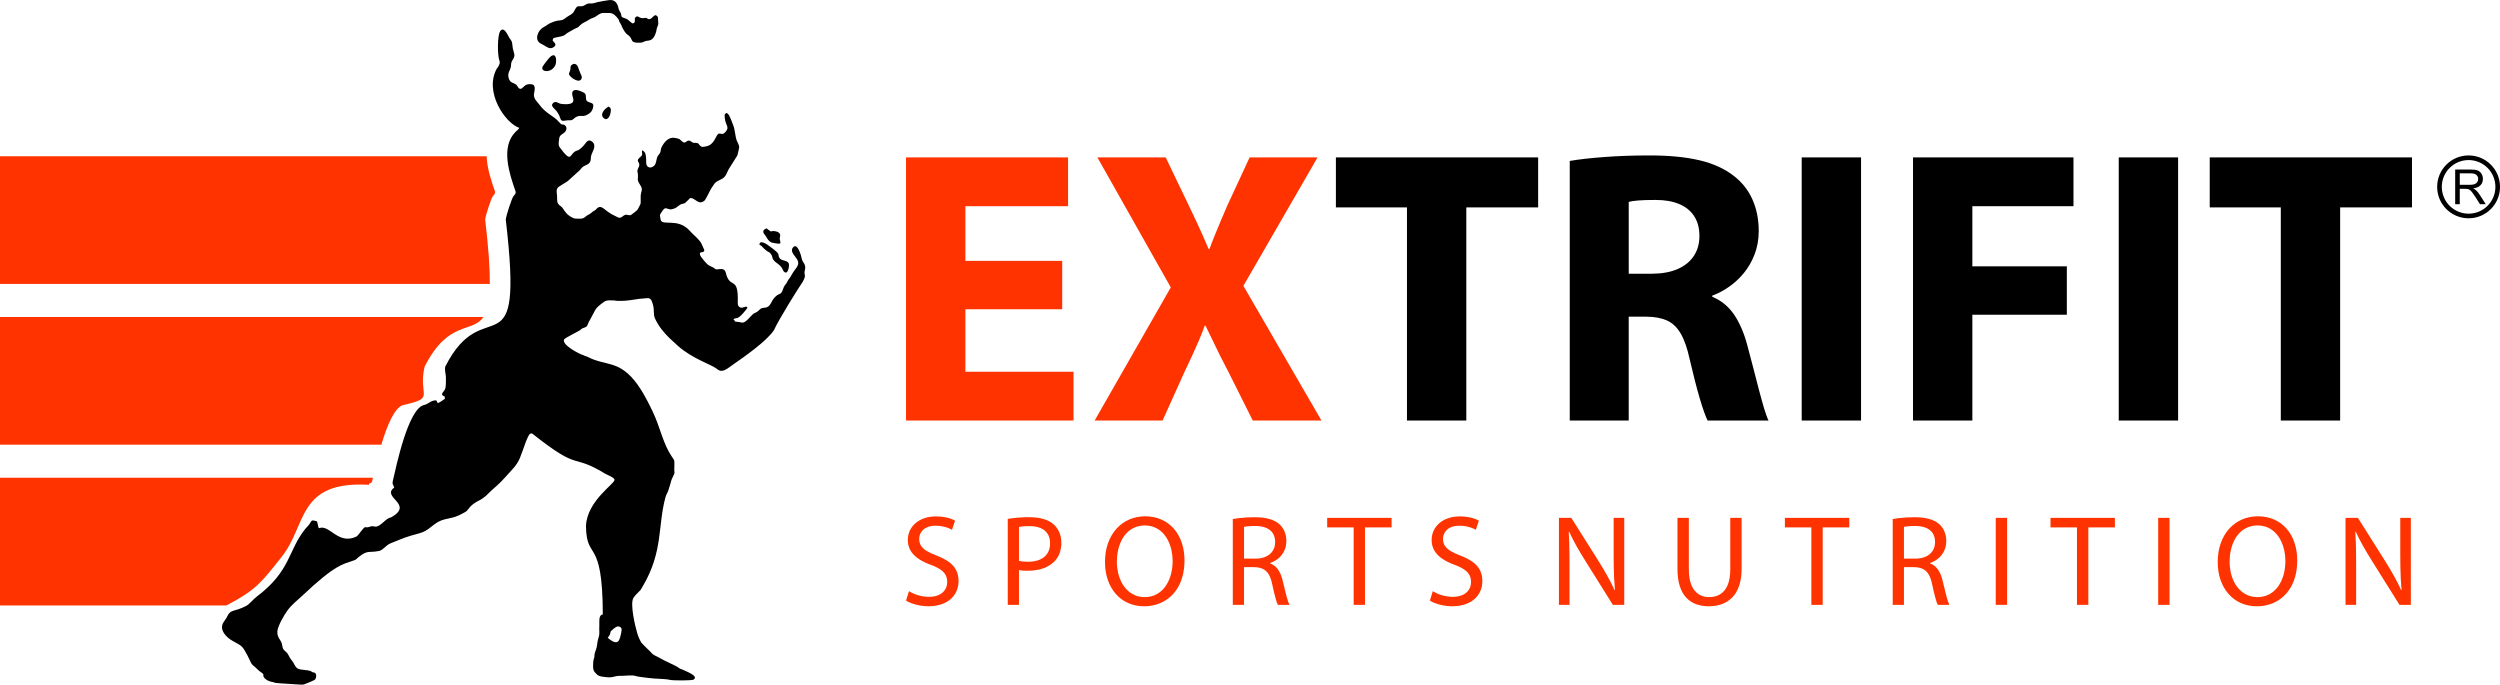 <?xml version="1.0" encoding="UTF-8"?>
<!DOCTYPE svg  PUBLIC '-//W3C//DTD SVG 1.1//EN'  'http://www.w3.org/Graphics/SVG/1.1/DTD/svg11.dtd'>
<svg width="501.05px" height="137.21px" enable-background="new 0 0 501.053 137.207" version="1.1" viewBox="0 0 501.053 137.207" xml:space="preserve" xmlns="http://www.w3.org/2000/svg">
<path d="m494.76 31.149c-3.479 0-6.303 2.822-6.303 6.3 0 3.481 2.822 6.3 6.303 6.3s6.297-2.818 6.297-6.3c0-3.478-2.816-6.3-6.297-6.3zm0 11.674c-2.967 0-5.371-2.407-5.371-5.374 0-2.968 2.404-5.371 5.371-5.371s5.371 2.403 5.371 5.371c0 2.967-2.404 5.374-5.371 5.374z"/>
<path d="m264.85 84.284l-15.649-26.995 14.869-25.748h-13.618l-4.459 9.626c-0.444 1.004-0.861 1.969-1.238 2.883-0.394 0.91-0.784 1.84-1.161 2.789-0.393 0.951-0.783 1.982-1.199 3.092h-0.156c-0.614-1.459-1.24-2.894-1.881-4.289-0.638-1.396-1.342-2.895-2.11-4.475l-4.618-9.626h-13.693l14.711 26.062-15.26 26.682h13.616l4.303-9.545c0.574-1.215 1.109-2.362 1.604-3.417 0.482-1.058 0.939-2.073 1.369-3.065 0.418-0.977 0.809-1.98 1.175-2.986h0.155c0.496 1.006 0.979 2.01 1.447 2.986 0.469 0.992 0.965 2.01 1.488 3.065 0.533 1.055 1.122 2.202 1.76 3.417l4.775 9.545h13.77zm-51.961-32.004h-19.407v-10.955h20.581v-9.784h-32.477v52.743h33.572v-9.779h-21.676v-12.522h19.407v-9.703z" fill="#f30"/>
<path d="m457.12 84.284h11.895v-42.725h14.398v-10.018h-40.537v10.019h14.244v42.724zm-32.479-52.743v52.743h11.896v-52.743h-11.896zm-41.236 52.743h11.895v-21.204h18.938v-9.705h-18.938v-12.05h20.269v-9.784h-32.162l-2e-3 52.743zm-22.307-52.743v52.743h11.896v-52.743h-11.896zm-34.666 8.922c0.423-0.117 1.068-0.223 1.935-0.287 0.871-0.068 2.033-0.105 3.467-0.105 1.842 0 3.406 0.275 4.709 0.82 1.305 0.549 2.312 1.358 3.002 2.428 0.705 1.08 1.055 2.4 1.055 3.99 0 1.539-0.377 2.871-1.133 4.002-0.746 1.125-1.828 1.996-3.235 2.609-1.406 0.612-3.104 0.926-5.101 0.938h-4.697l-2e-3 -14.395zm-11.816 43.821h11.813v-20.815h3.523c1.629 0 2.998 0.262 4.109 0.744 1.12 0.498 2.032 1.358 2.766 2.598 0.729 1.223 1.328 2.933 1.811 5.138 0.759 3.272 1.449 5.948 2.063 8.019 0.625 2.09 1.146 3.523 1.539 4.317h12.209c-0.26-0.521-0.535-1.313-0.861-2.356-0.313-1.045-0.649-2.258-1.018-3.643-0.365-1.382-0.744-2.854-1.136-4.396-0.393-1.551-0.797-3.078-1.213-4.603-0.641-2.45-1.526-4.513-2.635-6.183-1.121-1.656-2.582-2.869-4.41-3.625v-0.236c1.146-0.418 2.271-1.002 3.363-1.773 1.109-0.768 2.104-1.697 3-2.791 0.889-1.096 1.605-2.346 2.129-3.73 0.535-1.393 0.809-2.92 0.82-4.576 0-2.415-0.431-4.553-1.265-6.404-0.836-1.867-2.063-3.418-3.666-4.67-1.864-1.473-4.198-2.541-7.004-3.193-2.805-0.653-6.155-0.967-10.055-0.955-3.236 0-6.199 0.105-8.908 0.314-2.715 0.195-5.035 0.457-6.979 0.785v52.036l5e-3 -2e-3zm-32.631 0h11.895v-42.725h14.398v-10.018h-40.537v10.019h14.244v42.724z"/>
<path d="m472.22 121.22v-7.449c0-0.961-6e-3 -1.85-0.012-2.664-0.012-0.813-0.021-1.592-0.045-2.325-0.025-0.742-0.057-1.474-0.102-2.199l0.077-0.024c0.435 0.944 0.931 1.907 1.48 2.889 0.557 0.982 1.143 1.957 1.752 2.932l5.539 8.846h2.276v-17.435h-2.122v7.295c0 0.901 8e-3 1.749 0.021 2.55 0.012 0.795 0.041 1.571 0.076 2.328 0.041 0.754 0.092 1.516 0.162 2.286l-0.078 0.026c-0.402-0.889-0.861-1.803-1.377-2.733-0.519-0.935-1.096-1.913-1.73-2.929l-5.561-8.823h-2.482v17.435h2.123v-4e-3h3e-3zm-19.746-15.91c0.75 6e-3 1.425 0.142 2.021 0.408 0.598 0.262 1.115 0.629 1.559 1.088 0.447 0.467 0.816 1.002 1.109 1.605s0.512 1.25 0.662 1.932c0.139 0.686 0.215 1.381 0.215 2.081 0 0.996-0.125 1.935-0.369 2.804-0.25 0.871-0.611 1.641-1.084 2.307-0.479 0.66-1.061 1.184-1.756 1.563-0.693 0.377-1.486 0.565-2.381 0.574-0.715-7e-3 -1.367-0.129-1.953-0.377-0.584-0.251-1.103-0.593-1.557-1.04-0.453-0.44-0.832-0.964-1.138-1.554-0.313-0.596-0.545-1.243-0.705-1.941-0.151-0.697-0.235-1.423-0.235-2.177 0-0.763 0.073-1.504 0.227-2.218 0.146-0.711 0.371-1.375 0.672-1.987 0.297-0.606 0.67-1.142 1.121-1.604 0.445-0.459 0.974-0.813 1.574-1.067 0.596-0.262 1.268-0.391 2.018-0.397zm0.08-1.836c-1.17 6e-3 -2.25 0.221-3.229 0.65-0.98 0.432-1.83 1.049-2.555 1.852-0.728 0.808-1.285 1.769-1.685 2.89-0.397 1.125-0.604 2.381-0.606 3.768 4e-3 1.326 0.192 2.527 0.571 3.613 0.379 1.083 0.914 2.019 1.609 2.804 0.695 0.786 1.521 1.393 2.479 1.816 0.959 0.421 2.015 0.64 3.179 0.645 0.895 0 1.748-0.133 2.553-0.385 0.807-0.251 1.549-0.631 2.221-1.133 0.67-0.5 1.258-1.115 1.754-1.855 0.498-0.736 0.888-1.594 1.158-2.563 0.271-0.972 0.408-2.058 0.41-3.251-2e-3 -1.307-0.188-2.497-0.555-3.574-0.367-1.081-0.896-2.014-1.582-2.798-0.687-0.789-1.515-1.396-2.48-1.825-0.959-0.429-2.047-0.648-3.242-0.654zm-20.008 0.313v17.436h2.279v-17.436h-2.279zm-16.277 17.433h2.277v-15.521h5.326v-1.912h-12.908v1.912h5.305v15.521zm-16.281-17.433v17.436h2.278v-17.436h-2.278zm-18.399 1.81c0.195-0.051 0.48-0.095 0.853-0.129 0.375-0.035 0.832-0.054 1.375-0.054 0.797-3e-3 1.496 0.114 2.1 0.336 0.6 0.229 1.066 0.582 1.402 1.056 0.332 0.481 0.506 1.092 0.508 1.842-2e-3 0.67-0.164 1.25-0.482 1.742-0.315 0.498-0.77 0.881-1.356 1.155-0.592 0.274-1.283 0.412-2.097 0.415h-2.299v-6.363h-4e-3zm-2.248 15.623h2.248v-7.552h2.123c0.678 0.021 1.244 0.146 1.705 0.376 0.459 0.23 0.832 0.594 1.127 1.078 0.289 0.494 0.521 1.137 0.687 1.934 0.231 1.092 0.448 1.992 0.639 2.705 0.189 0.713 0.354 1.197 0.5 1.459h2.328c-0.176-0.338-0.373-0.916-0.595-1.729-0.217-0.814-0.467-1.835-0.752-3.057-0.202-0.908-0.514-1.662-0.924-2.265-0.416-0.599-0.955-1.017-1.608-1.253v-0.079c0.612-0.207 1.157-0.514 1.649-0.917 0.486-0.398 0.877-0.896 1.164-1.482 0.289-0.59 0.438-1.266 0.443-2.022-4e-3 -0.688-0.125-1.315-0.367-1.892-0.236-0.57-0.572-1.053-1.006-1.443-0.521-0.479-1.193-0.836-2.019-1.068-0.815-0.238-1.827-0.354-3.024-0.354-0.515 0-1.025 0.019-1.545 0.046-0.519 0.029-1.019 0.072-1.49 0.129-0.475 0.055-0.902 0.117-1.283 0.186v17.2zm-16.306 0h2.272v-15.521h5.33v-1.912h-12.907v1.912h5.305v15.521zm-26.834-17.433v10.271c2e-3 1.353 0.162 2.506 0.477 3.457 0.313 0.944 0.754 1.715 1.316 2.301 0.561 0.591 1.227 1.018 1.981 1.289 0.761 0.271 1.591 0.406 2.484 0.401 0.949 5e-3 1.822-0.141 2.627-0.423 0.797-0.287 1.494-0.729 2.09-1.333 0.593-0.604 1.054-1.384 1.379-2.336 0.328-0.954 0.496-2.101 0.502-3.438v-10.191h-2.276v10.347c-2e-3 1.271-0.183 2.319-0.527 3.142-0.35 0.813-0.842 1.422-1.475 1.812-0.638 0.392-1.383 0.591-2.24 0.587-0.783 4e-3 -1.479-0.188-2.086-0.574-0.607-0.385-1.092-0.986-1.443-1.804-0.348-0.813-0.521-1.868-0.53-3.159v-10.348h-2.279v-1e-3zm-21.633 17.433v-7.449c0-0.961-6e-3 -1.85-0.013-2.664-0.012-0.813-0.022-1.592-0.047-2.325-0.022-0.742-0.053-1.474-0.1-2.199l0.078-0.024c0.432 0.944 0.93 1.907 1.479 2.889 0.556 0.982 1.144 1.957 1.752 2.932l5.537 8.846h2.279v-17.435h-2.125v7.295c0 0.901 0.01 1.749 0.021 2.55 0.017 0.795 0.048 1.571 0.08 2.328 0.039 0.754 0.09 1.516 0.16 2.286l-0.08 0.026c-0.397-0.889-0.854-1.803-1.375-2.733-0.516-0.935-1.092-1.913-1.729-2.929l-5.563-8.823h-2.479v17.435h2.121v-4e-3h4e-3zm-27.996-0.851c0.315 0.214 0.715 0.4 1.188 0.566 0.48 0.176 1.002 0.313 1.564 0.414s1.125 0.154 1.692 0.157c1.023-3e-3 1.925-0.146 2.688-0.411 0.762-0.267 1.393-0.638 1.896-1.104s0.878-1.007 1.128-1.604c0.243-0.604 0.368-1.248 0.368-1.926 0-0.85-0.166-1.587-0.491-2.211-0.326-0.632-0.818-1.18-1.474-1.646-0.656-0.465-1.475-0.89-2.459-1.267-0.801-0.308-1.457-0.608-1.969-0.923-0.51-0.311-0.891-0.662-1.137-1.053-0.242-0.389-0.361-0.85-0.361-1.387 0-0.305 0.055-0.604 0.178-0.908 0.121-0.307 0.316-0.59 0.572-0.848 0.258-0.255 0.6-0.461 1.018-0.615 0.421-0.162 0.923-0.235 1.521-0.244 0.525 9e-3 1.004 0.055 1.432 0.143 0.433 0.088 0.801 0.195 1.111 0.321 0.311 0.129 0.563 0.252 0.742 0.366l0.621-1.838c-0.25-0.149-0.562-0.291-0.935-0.42-0.375-0.129-0.805-0.229-1.285-0.31-0.483-0.082-1.021-0.126-1.61-0.126-0.851 6e-3 -1.619 0.123-2.31 0.359-0.69 0.229-1.284 0.563-1.78 0.992-0.496 0.422-0.875 0.922-1.146 1.498-0.268 0.575-0.399 1.202-0.404 1.889 5e-3 0.806 0.188 1.521 0.563 2.137 0.367 0.617 0.898 1.159 1.586 1.622 0.688 0.461 1.504 0.866 2.455 1.209 0.783 0.285 1.414 0.599 1.897 0.925 0.484 0.328 0.837 0.691 1.062 1.104 0.219 0.408 0.334 0.877 0.33 1.408 0 0.59-0.146 1.109-0.438 1.553-0.287 0.445-0.696 0.793-1.239 1.043-0.545 0.254-1.201 0.379-1.974 0.382-0.783-0.011-1.52-0.117-2.209-0.327-0.688-0.213-1.287-0.479-1.799-0.813l-0.592 1.893zm-15.27 0.851h2.271v-15.521h5.334v-1.912h-12.91v1.912h5.305v15.521zm-21.971-15.623c0.193-0.051 0.479-0.095 0.85-0.129 0.373-0.035 0.832-0.054 1.375-0.054 0.798-3e-3 1.496 0.114 2.101 0.336 0.6 0.229 1.063 0.582 1.401 1.056 0.33 0.481 0.505 1.092 0.509 1.842-4e-3 0.67-0.162 1.25-0.482 1.742-0.32 0.498-0.771 0.881-1.356 1.155-0.593 0.274-1.283 0.412-2.093 0.415h-2.303l-2e-3 -6.363zm-2.25 15.623h2.25v-7.552h2.119c0.678 0.021 1.248 0.146 1.709 0.376 0.457 0.23 0.832 0.594 1.125 1.078 0.289 0.494 0.518 1.137 0.686 1.934 0.234 1.092 0.451 1.992 0.64 2.705 0.19 0.713 0.356 1.197 0.502 1.459h2.328c-0.181-0.338-0.377-0.916-0.599-1.729-0.213-0.814-0.463-1.835-0.75-3.057-0.201-0.908-0.514-1.662-0.926-2.265-0.416-0.599-0.953-1.017-1.609-1.253v-0.079c0.613-0.207 1.158-0.514 1.652-0.917 0.484-0.398 0.879-0.896 1.162-1.482 0.289-0.59 0.438-1.266 0.443-2.022-2e-3 -0.688-0.121-1.315-0.363-1.892-0.238-0.57-0.576-1.053-1.006-1.443-0.521-0.479-1.193-0.836-2.019-1.068-0.817-0.238-1.83-0.354-3.026-0.354-0.515 0-1.025 0.019-1.543 0.046-0.519 0.029-1.017 0.072-1.49 0.129-0.477 0.055-0.902 0.117-1.286 0.186l1e-3 17.2zm-17.624-15.91c0.751 6e-3 1.423 0.142 2.019 0.408 0.6 0.262 1.117 0.629 1.561 1.088 0.445 0.467 0.814 1.002 1.107 1.605s0.515 1.25 0.66 1.932c0.144 0.686 0.217 1.381 0.217 2.081 0 0.996-0.125 1.935-0.371 2.804-0.245 0.871-0.607 1.641-1.082 2.307-0.479 0.66-1.063 1.184-1.756 1.563-0.692 0.377-1.487 0.565-2.379 0.574-0.715-7e-3 -1.367-0.129-1.953-0.377-0.586-0.251-1.104-0.593-1.558-1.04-0.452-0.44-0.832-0.964-1.138-1.554-0.309-0.596-0.542-1.243-0.704-1.941-0.153-0.697-0.235-1.423-0.235-2.177 0-0.763 0.073-1.504 0.225-2.218 0.148-0.711 0.371-1.375 0.673-1.987 0.297-0.606 0.672-1.142 1.121-1.604 0.448-0.459 0.974-0.813 1.573-1.067 0.597-0.262 1.269-0.391 2.02-0.397zm0.078-1.836c-1.168 6e-3 -2.246 0.221-3.226 0.65-0.983 0.432-1.832 1.049-2.558 1.852-0.724 0.808-1.285 1.769-1.681 2.89-0.402 1.125-0.604 2.381-0.607 3.768 4e-3 1.326 0.193 2.527 0.572 3.613 0.38 1.083 0.914 2.019 1.609 2.804 0.692 0.786 1.521 1.393 2.479 1.816 0.957 0.421 2.014 0.64 3.177 0.645 0.892 0 1.746-0.133 2.554-0.385 0.806-0.251 1.547-0.631 2.222-1.133 0.671-0.5 1.258-1.115 1.753-1.855 0.495-0.736 0.884-1.594 1.154-2.563 0.272-0.972 0.412-2.058 0.416-3.251-4e-3 -1.307-0.19-2.497-0.557-3.574-0.367-1.081-0.893-2.014-1.583-2.798-0.687-0.789-1.513-1.396-2.479-1.825-0.961-0.429-2.047-0.648-3.245-0.654zm-25.307 2.15c0.199-0.054 0.475-0.095 0.836-0.129 0.363-0.035 0.791-0.054 1.285-0.054 0.823 0 1.543 0.127 2.159 0.375 0.613 0.25 1.091 0.631 1.433 1.139 0.345 0.509 0.518 1.15 0.521 1.93-4e-3 0.784-0.181 1.449-0.531 2.006-0.35 0.553-0.849 0.967-1.5 1.256-0.65 0.291-1.432 0.438-2.341 0.438-0.375 0-0.72-0.015-1.03-0.044-0.31-0.023-0.586-0.07-0.832-0.141v-6.776zm-2.252 15.596h2.25v-6.984c0.26 0.066 0.545 0.104 0.847 0.13 0.307 0.021 0.629 0.026 0.965 0.026 0.737 0 1.431-0.072 2.093-0.215 0.656-0.144 1.26-0.354 1.807-0.638 0.545-0.285 1.024-0.64 1.432-1.063 0.439-0.453 0.775-0.99 1.004-1.61 0.225-0.619 0.34-1.322 0.34-2.111-4e-3 -0.782-0.143-1.479-0.413-2.098-0.272-0.616-0.643-1.134-1.112-1.552-0.518-0.471-1.182-0.83-1.996-1.073-0.815-0.248-1.782-0.374-2.895-0.374-0.906 3e-3 -1.715 0.031-2.431 0.096-0.718 0.068-1.347 0.146-1.89 0.24v17.226h-1e-3zm-20.393-0.851c0.32 0.214 0.717 0.4 1.196 0.566 0.478 0.176 0.999 0.313 1.561 0.414 0.564 0.101 1.125 0.154 1.694 0.157 1.027-3e-3 1.923-0.146 2.686-0.411 0.764-0.267 1.393-0.638 1.898-1.104 0.5-0.466 0.875-1.007 1.124-1.604 0.247-0.604 0.371-1.248 0.371-1.926 0-0.85-0.163-1.587-0.492-2.211-0.327-0.632-0.819-1.18-1.473-1.646-0.656-0.465-1.475-0.89-2.458-1.267-0.803-0.308-1.459-0.608-1.967-0.923-0.513-0.311-0.892-0.662-1.138-1.053-0.241-0.389-0.362-0.85-0.362-1.387 0-0.305 0.055-0.604 0.177-0.908 0.119-0.307 0.313-0.59 0.572-0.848 0.26-0.255 0.601-0.461 1.018-0.615 0.419-0.162 0.923-0.235 1.519-0.244 0.526 9e-3 1.005 0.055 1.431 0.143 0.431 0.088 0.798 0.195 1.112 0.321 0.31 0.129 0.561 0.252 0.742 0.366l0.62-1.838c-0.25-0.149-0.561-0.291-0.934-0.42s-0.803-0.229-1.285-0.31c-0.483-0.082-1.024-0.126-1.609-0.126-0.85 6e-3 -1.621 0.123-2.312 0.359-0.689 0.229-1.283 0.563-1.78 0.992-0.497 0.422-0.876 0.922-1.144 1.498-0.267 0.575-0.4 1.202-0.405 1.889 4e-3 0.806 0.19 1.521 0.561 2.137 0.37 0.617 0.901 1.159 1.586 1.622 0.685 0.461 1.504 0.866 2.457 1.209 0.782 0.285 1.416 0.599 1.899 0.925 0.486 0.328 0.835 0.691 1.06 1.104 0.219 0.408 0.332 0.877 0.327 1.408 0 0.59-0.146 1.109-0.435 1.553-0.285 0.445-0.698 0.793-1.241 1.043-0.545 0.254-1.199 0.379-1.972 0.382-0.784-0.011-1.517-0.117-2.207-0.327-0.69-0.213-1.289-0.479-1.802-0.813l-0.595 1.893z" fill="#f30"/>
<path d="M0,95.751h74.747c-0.05,0.222-0.095,0.419-0.133,0.582c-0.197,0.851-0.767,0.285-0.644,0.829  c-14.476-0.82-12.389,8.037-17.523,14.453c-3.973,4.977-5.016,6.58-11.067,9.725H0V95.751z" fill="#f30"/>
<path d="M0,63.536h96.887c-2.231,3.314-7.033,0.502-11.795,9.979c-1.351,5.957,2.351,6.176-4.227,7.651  c-1.779,0.399-3.313,4.192-4.437,7.956H0V63.536z" fill="#f30"/>
<path d="M0,31.319h97.536c0.076,2.424,0.962,5.012,1.646,6.982c0.156,0.453-0.11,0.678-0.367,0.961  C98.46,39.647,97.301,43.231,97.24,44c0.675,5.779,0.963,9.912,0.935,12.906H0V31.319z" fill="#f30"/>
<path d="m121.8 127.82c0.14-0.19 0.312-0.377 0.392-0.559 0.384-0.902-0.229-0.378 0.846-1.295 0.259-0.219 0.478-0.337 0.714-0.423 0.326 0.013 0.647 0.062 0.799 0.408 0.136 0.313-0.191 1.539-0.286 1.856-0.384 1.397-1.281 1.015-2.465 0.013m-19.213-59.691c-0.013 0.217 0.155 0.286 0.218 0.514 0.067 0.246 0.04 0.451 0.142 0.645 0.164 0.309 0.691 0.604 0.703 0.889 4e-3 0.094-0.114 0.479-0.161 0.653-0.21 0.813-0.619 1.004-1.41 1.021-0.581 6e-3 -1.479-0.99-2.034 0.524-0.114 0.312-0.119 0.362-0.312 0.59-0.652 0.524-0.924 0.231-1.694 0.063-0.936-0.213-1.417-1.358-2.151-1.754l-0.889-0.437c-0.458-0.226-0.382-0.218-0.955-0.118-0.414 0.072-0.653 0.016-0.996 0.254-0.222 0.227-0.563 0.691-0.584 1.008-0.029 0.465 0.412 0.836 0.745 1.012 1.132 0.593 0.923 1.25 2.063 1.643 0.231 0.078 0.365 0.191 0.637 0.27 0.314 0.096 0.385 0.178 0.422 0.527 0.035 0.33-0.467 0.465-0.657 0.637-0.104 0.094-0.097 0.135-0.233 0.244-0.214 0.17-0.301 0.117-0.537 0.336-0.403 0.535-0.233 0.99-0.803 1.488l-0.689 0.527c-0.2 0.123-0.259 0.066-0.438 0.158-0.156 0.078-0.153 0.181-0.368 0.216l-0.993 0.056-0.237 0.313c0.872 1.416 1.019 1.056 0.081 1.984-0.13 0.125-0.034 0-0.138 0.133-0.334 0.432-0.167 0.761-0.871 0.902-1.12 0.236-0.74 0.48-1.355 1.008-0.933 0.803-0.583 1.293-0.836 1.524l-0.676 0.54c-0.028 0.456 0.199 0.424-0.026 0.838-0.382 0.71-1.797 0.482-2.042 1.396-0.082 0.304 0.244 1.317 1.558 0.752 0.729-0.313 0.334-0.031 1.043-0.703l-0.086-0.756c0.29-0.113 0.926 0.082 1.16 0.199 0.794 0.391-0.144 0.799 0.062 1.41 0.202 0.598 0.712 0.141 1.149 0.467 0.089 0.066 0.102 0.135 0.137 0.267l-0.505 0.442c-0.517-0.031-0.056-0.479-1.022 4e-3 -0.06 0.941 1.508 0.697 2.167 1.998 0.231 0.451 0.749 0.705 0.73 1.285l-0.064 0.368c0.022 0.513 0.348 0.938 0.307 1.589-0.012 0.188-0.162 0.303 0.085 0.563 0.31 0.326 0.911 0.021 1.285-0.098 0.372-0.113 0.663-0.48 0.946-0.744 0.73-0.713 3.259-2.485 3.347-2.601 0.791-1.043 0.78-0.64 1.383-1.192 0.866-0.801 0.084-0.944-0.619-1.377 0.06-0.563 0.516-0.539 0.764-1.004l0.593-1.291c0.059-0.346-0.285-1.043 0.504-1.396 0.39-0.174 0.659 0.402 0.996 0.329l0.35-0.179c0.044-0.685 0.129-1.01 0.691-1.111 0.281-0.051 0.438-0.098 0.626-0.23 0.245-0.178 0.57-0.851 0.614-1.193 0.097-0.748 0.064-0.721 0.492-1.332 0.276-0.391 0.718-1.282 0.959-1.746 0.34-0.646 0.916-0.885 1.091-1.602 0.041-0.168 0.175-0.613 0.171-0.722-7e-3 -0.17-0.161-0.435-0.38-0.478-0.229 0.013-0.439 0.209-0.673 0.195-0.372-0.42-0.384-0.566 0.172-0.896 1.091-0.646 0.142-1.104 4e-3 -1.888-0.068-0.392 0.955-1.119 1.267-2.205 0.247-0.856 0.845-0.649 1.32-1.188l0.39-0.502c0.014-0.248-0.276-0.273-0.419-0.257l-0.531 0.196-0.39-0.301c0.016-0.25 0.361-0.256 0.289-0.695-0.055-0.338-0.251-0.389-0.495-0.529-0.463-0.268-0.778-0.59-1.284-0.792-0.175-0.069-0.561-0.21-0.746-0.301-0.219-0.11-0.441-0.286-0.666-0.38-0.329-0.131-0.559-0.082-0.933-0.137-0.271-0.044-0.739-0.245-0.765 0.158zm19.375-68.093c-0.408 0.067-1.868 0.284-2.179 0.383-1.745 0.55-1.422 0.063-2.214 0.399-0.313 0.135-0.52 0.357-0.855 0.412-0.959 0.154-0.932-0.371-1.653 1.017-0.338 0.657-0.944 0.771-1.467 1.181-0.954 0.744-0.974 0.586-1.923 0.721-0.322 0.047-0.663 0.209-1.007 0.322-0.759 0.248-1.063 0.635-1.705 0.965-1.223 0.635-1.969 2.676-0.494 3.34 0.893 0.402 1.301 0.925 1.944 0.875 0.342-0.026 0.71-0.258 0.857-0.512 0.203-0.348-0.216-0.66-0.362-0.832-0.168-0.197-0.185-0.236-0.062-0.5 0.105-0.226 0.16-0.217 0.421-0.261 2.395-0.433 1.681-0.546 2.785-1.139 0.302-0.163 0.552-0.312 0.854-0.484 1.224-0.704 0.4 0.044 1.61-1.075 0.314-0.289 0.888-0.461 1.696-0.99 0.304-0.198 0.563-0.225 0.929-0.402 0.639-0.311 0.979-0.83 1.742-0.861 0.409-0.021 0.888 0.025 1.298 0.012 0.733-0.023 1.393 0.697 1.774 1.267 0.133 0.202 0.031-0.011 0.105 0.237 0.1 0.324 0.041 0.189 0.209 0.447 0.241 0.367 0.25 0.516 0.438 0.901 0.244 0.502 0.634 1.212 1.104 1.519 1.294 0.851 0.188 1.674 2.479 1.578 0.487-0.021 0.614-0.144 1.024-0.305 0.601-0.23 1.589 0.23 2.192-1.875 0.118-0.421 0.064-0.607 0.274-1.063 0.234-0.51 0.162-0.658 0.121-1.192-0.042-0.534 0.086-0.707-0.321-1.002-0.56-0.406-0.948 1.058-1.741 0.651-0.229-0.117-0.109-0.188-0.495-0.188-0.2 0-0.374 0.064-0.563 0.055-0.753-0.025-0.977-0.68-1.427-0.152-0.166 0.199-0.12 0.246-0.111 0.498 9e-3 0.244 0.022 0.354-0.092 0.514-0.083 0.12-0.261 0.225-0.448 0.16-0.07-0.021-0.644-0.525-0.752-0.615-0.25-0.216-0.551-0.354-0.911-0.458-0.604-0.175-0.443-0.33-0.573-0.806-0.079-0.293-0.323-0.575-0.442-0.899-0.106-0.293-0.245-2.132-2.059-1.843zm-5.89 84.147c-0.12-6e-3 -0.234-0.107-0.4-0.166l-0.473-0.025c-0.654-0.191-0.766-0.852-1.496-0.463-0.524 0.279-0.393 0.865-0.394 0.902-0.056 0.879-0.306 0.613 0.38 1.019 0.78 0.461-0.409 1.274 1.108 1.714 0.729 0.21 0.962 1.154 2.354 1.447 0 0 1-0.069 1.432-0.045 0.425 0.029 0.408 0.164 0.866-0.03 0.316-0.136 0.352-0.283 0.786-0.271 0.422 6e-3 0.66 0.109 1.006-0.023 0.475-0.141 0.792-0.191 1.188-0.141 0.853 0.11 0.927-0.195 1.625-0.953-0.404-1.535-0.124-0.633 0.013-2.314l0.139-1.219c0.066-1.045-0.245-1.994-0.176-2.465 0.045-0.295 0.293-0.838-0.156-1.146-0.523-0.361-1.267 0.682-1.408 0.826-0.299 0.313-1.038 0.781-1.361 1.072-0.15 0.131-0.348 0.279-0.47 0.41-0.582 0.629 0.161 1.043-1.849 1.395-0.37 0.066-0.437 0.264-1.284 0.289-1.046 0.027-0.793 0.228-1.43 0.187zm3.509 20.76c0.809 0.709 0.597 0.25 1.052 0.52 0.797 0.469 0.119 1.055 0.57 1.803l0.698 1.506c0.404 0.031 0.467 0.099 0.771-0.201 0.521-0.514-0.251-1.403-0.215-1.688 0.059-0.442 0.307-0.405 0.587-0.575 0.205-0.125 0.432-0.313 0.629-0.451 0.111-0.078 0.2-0.146 0.319-0.219 0.064-0.035 0.119-0.061 0.175-0.093 0.104-0.06 0.111-0.071 0.208-0.129 0.779-0.444 0.533-0.16 1.055-1.274 0.143-0.306 0.257-0.314 0.376-0.736 0.098-0.346 0.07-0.721 0.165-1.049 0.506-1.729 3.051-2.525 1.039-3.207-0.966-0.326-0.89-0.361-1.487-0.141-0.315 0.114-0.937 0.223-1.209 0.303-0.188 0.055-0.343 0.184-0.511 0.291-0.621 0.396-1.059 0.986-1.212 1.092-0.177 0.121-0.367 0.156-0.545 0.258-0.78 0.466-0.833 0.855-1.371 1.791-0.418 0.718-0.982 1.137-1.094 2.199zm-66.319 15.457c-0.196 0.197-0.4 0.74-1.011 1.135-0.361 0.232-1.067 0.552-1.15 1.018-0.079 0.437 0.518 1.114 0.784 1.271l1.475 0.696c-0.648 0.719-0.892 0.521-1.707 0.92-0.91 0.447-1.069-0.111-1.519-0.213-0.206-0.043-0.383 6e-3 -0.589 0-0.587-0.021-0.727-0.275-1.077-0.348-0.478-0.097-0.665 0.251-0.563 0.631l1.107 1.688c0.451-0.148 0.39-0.235 0.533-0.651l0.625-0.414c0.447 0.176 0.262 0.637 0.136 0.905-0.235 0.508 0.096 0.757 0.318 0.812 0.253 0.065 0.86-0.039 1.132-0.102 0.403-0.087 0.442 0.029 1.153 0.225 0.071 0.162 0.089 0.203 0.02 0.45-0.084 0.321-0.301 1.177 0.211 1.337 0.777-0.037 0.295-0.765 0.866-1.133 0.607-0.393 0.807 0.717 1.354 0.044 0.254-0.313-0.288-1.036-0.478-2.1-0.073-0.403 0.064-0.441-0.035-0.736-0.199-0.59-0.874-0.5-0.554-1.183 0.164-0.352 0.733-0.739 0.568-1.288-0.147-0.494-0.831-0.362-0.238-1.253 0.147-0.225 0.175-0.414 0.315-0.66 0.115-0.201 0.286-0.352 0.422-0.521 0.15-0.201 0.299-0.513 0.016-0.556-0.434-0.069-0.818 0.593-1.344 0.269-0.344-0.216-0.243-0.225-0.77-0.243zm71.815-40.684c-9e-3 0.135 1.029 1.59 1.031 1.59 0.368 0.951 0.097 1.854-0.308 2.729-0.236 0.512-0.126 1.113-0.304 1.693-0.321 1.043-0.187 1.018-0.31 1.688-0.149 0.81 4e-3 0.813 0.683 1.077 0.348 0.141 1.195 0.632 1.453 0.964 0.098 0.129 0.056 0.147 0.206 0.271 0.702 0.565 2.006 0.178 2.163 0.041l0.875-1.115c0.168-0.437-0.505-1.215-0.506-1.215-0.136-0.23-0.368-0.877-0.654-1.158-0.368-0.363-0.648-0.567-0.781-1.039-0.124-0.432 0.038-0.289-0.293-0.574-0.078-0.094-0.334-0.561-0.327-0.672 0.022-0.34 0.263-0.314 0.099-0.723-0.093-0.229-0.28-0.42-0.346-0.6-0.179-0.479 0.144-0.222-0.438-1.469-0.505-1.092-1.292-1.417-2.152-1.818-0.047 0.148-0.079 0.151-0.091 0.33zm-9.752-61.685c-0.602 0.068-0.726 0.492-0.612 1.09 0.101 0.52 0.405 1.016 4e-3 1.443-0.426 0.455-2.077 0.33-2.473 0.205-0.495-0.158-0.893-0.617-1.444-0.064-0.561 0.561 0.479 1.162 0.816 1.641 0.275 0.387 0.478 0.748 0.629 1.236 0.216 0.689 0.44 0.697 1.199 0.561 0.774-0.143 0.993 0.158 1.51-0.317 1.208-1.116 1.668-0.173 2.817-0.876 0.39-0.236 0.764-0.479 0.966-1.002 0.78-2.014-1.256-0.863-1.294-2.254-0.02-0.748-0.026-0.942-0.613-1.223-0.324-0.161-1.103-0.483-1.505-0.44zm12.874 28.258c-0.359 0.09-0.564 0.371-0.889 0.598-0.466 0.328-0.527 0.246-1.164 0.123-0.362-0.066-0.996-0.26-1.348-0.236-0.529 0.041-0.645 0.5-0.301 0.865 0.64 0.68 0.894 0.789 1.284 1.75 0.255 0.625 1.039 1.258 1.559 1.519 1.237 0.618 1.226-0.111 2.149-0.296 0.694-0.137 1.932 0.314 1.646-1.194-0.159-0.847-0.813-1.212-1.201-1.819-0.297-0.469-0.935-1.506-1.735-1.31zm-17.251 21.967l0.218-0.19c0.094-0.65-0.146-0.764-0.44-1.149-0.57-0.75-1.226-0.757-1.992-1.446-0.591-0.531-0.341-0.213-0.778-0.945 0.121-0.178 0.293-0.283 0.219-0.543-0.127-0.441-1.17-1.021-1.582-1.11-0.777-0.177-1.341 0.403-2.113 0.308-0.145-0.019-0.349-0.092-0.437-0.109-1.186-0.25-0.933-0.405-1.313-0.514-0.574-0.164-0.194 0.549-0.127 0.687 0.073 0.149 0.082 0.175 0.19 0.284 0.215 0.209 0.794 0.634 1.054 0.8 0.375 0.245 0.684 0.473 1.061 0.733l1.761 1.01c0.302 0.134 0.876 0.336 1.201 0.609 0.329 0.274 0.244 0.164 0.622 0.348 0.186 0.095 0.08 0.059 0.242 0.172 0.153 0.109 0.145 0.085 0.317 0.168 0.299 0.146 0.818 0.82 1.897 0.887zm32.444-9.167c-0.699 0.54-0.337 0.225-0.836 0.54-0.298 0.187-0.524 0.488-0.816 0.679-0.62 0.402-0.392 0.422-0.541 0.926-0.156 0.535-0.1-0.283-0.527 1.054 0.282 0.198 0.428 0.532 0.83 0.386 0.304-0.107 0.67-0.336 0.965-0.436 0.486-0.163 0.93 0.105 1.356 0.018 0.34-0.066 0.619-0.359 0.819-0.684 0.185-0.299 0.326-0.637 0.48-0.993 0.414-0.949 0.39-0.636 0.091-1.577-0.088-0.277-0.014-0.385-0.041-0.68-0.929-0.651-1.209-0.695-0.825-1.238 0.132-0.188 0.318-0.441 0.351-0.704 0.06-0.474-0.186-0.729-0.34-1.11l-0.186-0.365c-0.846 0.012-0.415 0.781-0.508 1.957-0.05 0.621-0.139 0.654-0.28 1.09-0.201 0.608 0.031 0.723 8e-3 1.137zm-5.262-27.047c-0.485-0.713-0.461-0.716-1.708-0.485-0.929 0.172-1.383-0.438-2.043 0.369-0.211 0.254-0.26 0.51-0.479 0.768-0.174 0.205-0.423 0.502-0.731 0.392-0.385-0.14-0.694-0.202-0.892 0.167-0.051 0.094-0.358 0.85-0.386 0.946-0.346 1.228 2.046 0.417 2.373 0.219 0.911-0.562 2.379 0.338 2.625-1.092 0.062-0.356 0.096-0.632 0.374-0.888 0.183-0.171 0.31-0.104 0.867-0.396zm-19.674 13.809c-0.114 0.351-0.165 0.465 0.087 0.75 0.598 0.684 0.967 0.494 1.503 0.42 0.248-0.037 0.59 0.062 0.916 0.09 0.391 0.035 0.604-0.022 0.929 0.133 0.269 0.128 0.413 0.289 0.79 0.216 0.428-0.082 1.054-0.622 0.727-1.101-0.167-0.242-0.492-0.248-1.209-0.864-0.346-0.296-0.775-0.709-1.177-0.899-0.52-0.248-1.237-0.217-1.587 0.186-0.26 0.299-0.116 0.457-0.295 0.748-0.189 0.303-0.415 0.192-0.684 0.321zm33.709 3.119c0.406 0.358 0.271 0.098 0.777 0.662 0.164 0.184 0.578 0.559 0.803 0.695 0.476 0.285 0.508 0.216 0.833 0.684 0.238 0.342 0.153 0.645 0.42 1.041 0.493 0.727 1.318 0.844 1.852 1.895 0.098 0.197 0.117 0.33 0.26 0.474 0.815 0.827 1.123-1.11 0.987-1.573-0.226-0.76-1.467-0.477-1.882-1.166-0.531-0.891 0.583-0.481-2.078-2.397-0.417-0.302-1.05-0.789-1.577-0.714-0.262 0.04-0.148-0.064-0.395 0.399zm-44.794 11.366c0.08 0.307 0.283 0.881 0.265 1.168-0.028 0.418-0.382 0.576 0.065 1.031 0.333 0.339 0.661 0.242 1.045 0.488 1.357 0.885 0.27 0.408 2.231 0.537 0.802 0.053 1.041-1.365 0.269-1.709-0.482-0.215-0.596 0.104-1.403-0.625-0.456-0.408-1.705-0.996-1.987-1.068-0.115-6e-3 -0.39 0.133-0.485 0.178zm0.624-28.102l-0.8 0.629-0.021 0.307c0.517 0.307 0.625-6e-3 0.977-0.132 1.923-0.692 1.173-1.11 1.356-2.115 0.06-0.327 0.169-0.511 0.156-0.958-0.028-1.046-0.034-0.725 0.221-1.811-0.313-0.278-0.435-0.301-1.171 0.209-0.522 0.359-1.088 1.459-1.143 1.803-0.088 0.531 0.146 0.193-4e-3 0.707-0.16 0.547 0.339 1.023 0.429 1.361zm-8.502 37.4c0.361 0.021 0.625-0.021 0.835 0.03 0.758 0.181 0.379 0.226 1.565-0.287 0.031-0.499-0.047-0.284-0.26-0.666-0.318-0.563 0.055-0.829-1.349-1.118-0.313-0.064-0.401-0.08-0.681-0.168-0.329-0.109-0.333-0.162-0.566-0.271l-1.337-0.358c-0.111-0.019-0.673 0.113-0.218 0.701 0.618 0.797 0.196 0.487 0.988 1.052 0.175 0.123 0.519 0.538 0.637 0.719 0.08 0.126 0.193 0.354 0.386 0.366zm35.166-19.388c0.368-1.083 0.309-0.695 0.377-1.771l0.179-1.932c-0.042-0.182-0.219-0.367-0.373-0.408-0.552-0.141-1.098 0.607-1.246 0.768-0.197 0.214-0.184 0.179-0.406 0.343-0.819 0.599-0.624 0.946-0.079 1.711 0.181 0.261 0.349 0.528 0.641 0.785 0.212 0.183 0.592 0.492 0.907 0.504zm18.87-4.428c-0.054 0.023-0.341 0.135-0.471 0.339-0.296 0.456 0.288 0.935 0.394 1.11 0.337 0.561 0.57 1.086 1.237 1.349 0.147 0.06 1.403 0.272 1.547 0.216 0.427-0.152-0.084-0.732 0.07-1.281 0.113-0.4 0.146-0.789-0.497-1.087-0.173-0.079-0.445-0.135-0.668-0.155-0.824-0.084-0.26 0.213-0.713 0.041l-0.529-0.373c-0.112-0.084-0.16-0.17-0.166-0.172-0.112-0.071-0.204 0.013-0.204 0.013zm-38.722-32.941c-0.461 0.26-0.453 0.307-0.475 0.891-0.019 0.479-0.385 0.905-0.269 1.18 0.219 0.518 1.76 1.689 2.364 1.014 0.475-0.531-0.106-1.063-0.448-2.141-0.098-0.313-0.261-0.979-0.872-1.022-0.255-0.018-0.226 0.038-0.3 0.078zm-4.053-1.778c-0.535 0.18-1.026 0.926-1.494 1.512-0.1 0.127-0.565 0.777-0.584 0.939-0.108 0.916 1.786 1.086 2.582-0.398 0.313-0.582 0.333-2.334-0.504-2.053zm8.374 120.6c-0.13 0.313-0.262 0.723-0.262 1.727 0 0.628 0.034 1.052 0.533 1.501 0.356 0.318 0.301 0.459 1.174 0.672 0.529 0.032 0.907 0.152 1.616 0.152 0.736 0 1.167-0.334 2.125-0.293 0.626 0.029 2.474-0.236 3.093 0.027 0.438 0.183 4.004 0.58 4.682 0.555 0.188-6e-3 1.897 0.113 2.105 0.201 0.425 0.172 4.597 0.195 4.84-0.057 1.125-0.75-1.967-1.8-2.169-1.947-0.17-0.127-0.547-0.117-0.926-0.455-0.368-0.33-2.843-1.363-3.633-1.864-0.555-0.354-1.503-0.63-1.835-1.183-0.031-0.053-1.504-1.438-1.907-1.912l-0.025-0.03c-0.343-0.573-0.618-1.206-0.834-1.931-0.377-1.264-1.49-5.822-0.751-7.037 0.212-0.348 0.732-0.912 1.431-1.588 0.158-0.279 0.335-0.564 0.478-0.809 4.08-6.957 2.936-12.041 4.514-17.796 0.127-0.465 0.361-0.784 0.527-1.218 0.074-0.197 0.116-0.409 0.202-0.646l0.219-0.695c0.116-0.426 0.234-0.926 0.44-1.322 0.686-1.338 0.311-0.807 0.38-1.968 0.017-0.302 0.039-1.263-0.018-1.455-0.086-0.286-0.163-0.377-0.312-0.562-0.146-0.185-0.183-0.295-0.313-0.49-1.419-2.116-2.208-5.334-3.181-7.641-0.333-0.783-0.651-1.471-1.054-2.271-0.724-1.438-1.513-2.922-2.459-4.243-3.649-5.101-6.409-3.683-10.018-5.595-0.274-0.143-0.378-0.104-0.622-0.219-0.127-0.059-0.136-0.094-0.285-0.135-0.77-0.216-4.28-2.029-3.843-3.117 0.15-0.373 3.059-1.662 3.398-2.035 0.375-0.418 1.094-0.289 1.29-0.851 0.244-0.692 0.808-1.539 1.177-2.298 0.476-0.984 0.67-1.236 1.518-1.907 1.033-0.817 1.121-0.794 2.562-0.757 0.301 0.01 0.472 0.082 0.724 0.091 0.197 7e-3 0.574 3e-3 0.838 3e-3 0.72 6e-3 2.185-0.175 2.897-0.307 1.007-0.182 1.322-0.131 2.16-0.23 0.896-0.107 0.998 0.484 1.241 1.238 0.338 1.034 0.05 2.023 0.428 2.831 0.721 1.539 1.681 2.72 2.855 3.881l1.781 1.64c2.847 2.517 6.582 3.688 7.634 4.479 0.338 0.254 0.667 0.544 1.181 0.482 0.75-0.088 1.533-0.787 2.138-1.207 2.287-1.586 6.841-4.76 8.271-6.969 0.808-1.887 4.85-8.365 5.812-9.767 0.155-0.433 0.466-0.789 0.355-1.235-0.178-0.703 0.073-0.92 0.088-1.576 0.01-0.418-0.27-0.844-0.481-1.143-0.191-0.273-0.271-0.854-0.393-1.255-0.146-0.485-0.726-2.284-1.431-1.718-0.843 0.678-1e-3 1.57 0.159 1.814l0.279 0.393c1.157 1.412-0.141 2.057-0.782 3.293-0.501 0.963-0.697 0.943-0.984 1.576-0.116 0.252-0.19 0.328-0.364 0.541-0.53 0.651-0.41 1.195-0.883 1.686-0.26 0.266-0.678 0.135-1.456 1.109-0.479 0.603-0.692 1.666-1.641 1.793-0.626 0.088-0.8 0.029-1.201 0.436-0.327 0.333-0.574 0.502-1.009 0.678-0.428 0.17-1.127 1.184-1.766 1.631-0.558 0.389-0.58 0.276-1.291 0.143-0.276-0.051-0.46-0.051-0.777-0.076l-0.367-0.508c0.714-0.441 0.711 0.389 2.546-1.907 0.143-0.178 0.352-0.362 0.154-0.543-0.233-0.216-0.844 0.327-1.337 0.11-0.394-0.172-0.521-0.457-0.503-1.012 0.176-5.543-1.592-2.479-2.393-5.943-0.258-1.121-1.371-0.635-1.923-0.676-0.208-0.016-0.34-0.241-0.584-0.367-0.49-0.258-0.873-0.354-1.24-0.707-0.178-0.172-0.688-0.736-0.887-1.01-0.185-0.252-0.465-0.549-0.54-0.879-0.076-0.334 0.05-0.443 0.344-0.471 0.309-0.029 0.629-0.146 0.472-0.558-0.116-0.298-0.342-0.771-0.498-1.11-0.428-0.936-1.642-1.789-2.312-2.566-2.434-2.822-5.71-0.856-5.903-2.35-0.025-0.193-0.149-0.742-0.139-0.841 0.016-0.166 0.596-1.024 0.792-1.215 0.48-0.464 0.81 0.19 1.627 0.021 0.533-0.106 0.927-0.347 1.275-0.646 0.52-0.447 0.707-0.345 1.348-0.587l1.031-1.01c1.06-0.064 1.59 1.529 2.842 0.539 0.314-0.25 1.067-1.992 1.422-2.525 0.833-1.25 0.676-1.145 2.05-1.828 0.971-0.484 1.014-1.432 1.617-2.303l1.517-2.408c0.056-0.117 0.357-1.479 0.37-1.611 0.04-0.447-0.356-1.031-0.489-1.396-0.333-0.911-0.343-2.174-0.699-3.035-0.19-0.456-0.708-2.1-1.158-2.377l-0.192-0.111-0.358 0.258c-0.139 2.31 1.196 2.356 0.137 3.568-0.729 0.838-1.003-0.018-1.522 0.456-0.4 0.364-0.772 2.097-2.255 2.397-0.796 0.162-1.074 0.27-1.521-0.389-0.188-0.277-0.378-0.301-0.816-0.289-0.498 0.012-0.482-0.102-0.818-0.318-0.8-0.521-0.979 0.604-1.606 0.139-0.811-0.604-0.32-0.564-1.55-0.814-1.258-0.254-2.16 0.785-2.667 1.787-0.365 0.719-0.012 0.92-0.695 1.69-0.393 0.444-0.318 1.177-0.603 1.78-0.194 0.416-0.984 0.977-1.535 0.472-0.449-0.41-0.219-1.201-0.329-1.903-0.138-0.889-0.085-0.818-0.716-1.377-0.271 0.532 0.228 0.814-0.317 1.273-1.44 1.209 0.251 0.902-0.517 2.33-0.339 0.631-0.064 0.842-0.056 1.449 0.012 0.738-0.165 0.838 0.158 1.457 0.168 0.328 0.491 0.744 0.58 1.092 0.121 0.479-0.152 0.883-0.197 1.504-0.028 0.406 0.029 1.414-0.019 1.625-0.031 0.127-0.472 0.992-0.596 1.164-0.2 0.275-0.654 0.594-0.907 0.787-0.61 0.467-0.45 0.416-1.255 0.273-0.498-0.087-0.789 0.336-1.127 0.514-0.462 0.239-0.846-0.123-1.275-0.307-2.185-0.938-2.632-2.625-3.807-1.255-0.155 0.166-0.224 0.172-0.441 0.301-0.196 0.113-0.269 0.188-0.42 0.321-0.335 0.287-0.509 0.33-0.903 0.574-0.376 0.23-0.439 0.445-0.946 0.588-0.269 0.076-1.067 0.053-1.399 0.025-0.602-0.053-1.558-0.728-1.875-1.166-0.23-0.318-0.458-0.576-0.648-0.899-0.328-0.558-1.194-0.572-1.128-1.845 0.063-1.144-0.43-1.922 0.346-2.475 0.597-0.423 1.239-0.736 1.809-1.146l2.382-2.166c0.289-0.313 0.403-0.543 0.747-0.756 0.722-0.444 1.439-0.424 1.471-1.612 0.028-1.063 0.635-1.458 0.701-2.407 0.029-0.462-0.202-0.783-0.486-0.986-0.866-0.623-1.194 0.375-1.714 0.898-1.257 1.266-1.034 0.663-1.776 1.188-0.758 0.537-0.768 1.612-1.803 0.514-0.259-0.273-0.552-0.594-0.71-0.848-0.203-0.322-0.507-0.56-0.609-0.886-0.128-0.409 9e-3 -0.92 0.053-1.426 0.085-0.963 1.06-0.888 1.383-1.679 0.179-0.436 0.029-0.854-0.283-1.031-0.585-0.336-0.431 0.225-1.224-0.719-0.94-1.109-2.568-1.608-3.854-3.393-0.441-0.617-1.039-1.035-1.088-1.891-0.034-0.566 0.632-2.03-0.461-2.186-0.469-0.066-0.952 4e-3 -1.229 0.185-0.215 0.14-0.727 0.672-0.821 0.698-0.543 0.16-0.707-0.412-0.902-0.66-0.463-0.59-1.295-0.324-1.623-1.385-0.365-1.186 0.359-1.592 0.437-2.518 0.052-0.619 0.049-0.766 0.349-1.221 0.189-0.287 0.417-0.709 0.325-1.157-0.068-0.339-0.237-0.756-0.305-1.147-0.067-0.392-0.089-0.99-0.193-1.299-0.115-0.34-0.362-0.541-0.563-0.906-0.28-0.502-1.041-2.274-1.758-1.248-0.598 0.856-0.59 4.91-0.143 6.006 0.149 0.367-0.059 0.703-0.23 1.072-0.089 0.192-0.208 0.297-0.317 0.436-2.582 4.654 1.628 10.885 4.496 11.875-0.069 0.264-0.558 0.625-0.723 0.788-3.069 3.049-1.236 8.426-0.033 11.896 0.156 0.453-0.108 0.678-0.367 0.961-0.355 0.385-1.514 3.969-1.576 4.737 3.717 31.798-4.27 13.834-12.148 29.515-0.118 0.524 0.1 1.392 0.146 1.953 0.035 0.416 4e-3 1.844-0.072 2.215-0.08 0.39-0.302 0.681-0.553 0.98-0.337 0.398-0.048 0.646 0.38 0.801l0.043 0.473c-0.644 0.371-0.387 0.35-1.415 0.865l-0.306-0.566c-1.094-0.045-1.497 0.716-2.451 0.932-3.191 0.721-5.597 12.361-6.25 15.169-0.197 0.851 0.153 0.837 0.276 1.378-2.702 1.95 4.042 3.301-0.568 5.938-0.698 0.173-1.015 0.48-1.536 0.935-0.376 0.33-1.047 0.949-1.588 0.958-0.533 0.01-0.429-0.203-1.061-0.033-0.326 0.088-0.607 0.248-0.997 0.137-0.412-0.116-1.369 1.664-1.862 1.896-3.631 1.702-5.357-2.468-7.393-1.712-0.362 0.139-0.229-1.338-0.619-1.402-0.898-0.156-0.82-0.32-1.291 0.476-0.291 0.489-0.558 0.631-0.914 1.077-3.537 4.434-2.853 8.392-9.754 13.602-0.729 0.551-1.428 1.508-2.135 1.869-2.367 1.221-3.071 0.585-3.744 2.063-0.212 0.471-0.526 0.785-0.808 1.271-0.858 1.482 0.637 2.949 1.798 3.609 1.981 1.125 1.942 0.886 3.065 2.992l0.632 1.307c0.228 0.553 0.621 0.758 0.967 1.066 0.393 0.354 0.569 0.606 1.057 0.928 0.971 0.638 0.18 0.541 0.748 1.201 0.247 0.285 0.822 0.644 1.263 0.715 0.969 0.164 0.299 0.234 1.815 0.334 1.312 0.084 2.623 0.162 3.934 0.25 1.009 0.068 0.83-0.041 1.576-0.291 0.509-0.176 0.927-0.405 1.385-0.606 0.425-0.188 0.536-1.188 0.142-1.433-0.32-0.194-0.343 0.01-0.707-0.27-0.227-0.17-0.473-0.197-0.794-0.248-1.747-0.269-2.044 0.016-2.747-1.382-0.146-0.292-0.187-0.335-0.375-0.562-0.313-0.373-0.529-0.762-0.748-1.205-0.376-0.766-1.076-0.704-1.18-1.778-0.122-1.243-1.073-1.413-0.986-2.911 0.058-1.012 1.384-3.301 2.002-4.137 0.936-1.268 1.91-1.957 2.966-2.959 6.719-6.366 8.233-6.334 10.169-7.032 0.212-0.075 0.443-0.135 0.633-0.271l0.383-0.365c2.021-1.624 2.05-0.889 4.221-1.323 0.814-0.159 1.35-1.153 2.347-1.548 2.684-1.061 2.73-1.188 5.689-1.979 1.044-0.281 1.649-0.692 2.497-1.377 1.547-1.244 2.126-1.341 4.031-1.746 0.98-0.211 1.884-0.679 2.744-1.174 0.648-0.373 0.716-1.113 2.044-1.898 0.249-0.146 0.324-0.213 0.601-0.342 0.528-0.244 1.012-0.617 1.453-0.967 0.107-0.084 0.174-0.171 0.273-0.271 0.654-0.67 1.349-1.268 2.05-1.891 1.053-0.938 1.965-2.063 2.92-3.084 1.656-1.771 1.69-2.806 2.418-4.605 0.184-0.455 0.332-1.033 0.555-1.475 0.184-0.363 0.542-1.592 1.191-1.082 9.8 7.746 7.509 3.701 14.531 7.965 0.434 0.264 1.614 0.646 1.843 1.137 0.34 0.732-5.475 4.133-5.715 9.313 0.09 7.246 3.335 1.943 3.372 17.744-0.933 0.133-0.64 1.576-0.695 2.338-0.033 0.453-9e-3 0.651 0 1.025 0.022 0.924-0.059 0.917-0.288 1.777-0.169 0.646-0.127 1.229-0.36 1.848-0.236 0.602-0.376 1.128-0.341 1.572zm2.87-110.35c-1.025 0.531-1.926 1.791-0.813 2.449 0.672 0.396 1.255-0.759 1.245-1.813-6e-3 -0.341-0.216-0.466-0.432-0.636z"/>
<path d="m496.99 39.037c-0.24-0.371-0.494-0.677-0.763-0.926-0.127-0.115-0.313-0.228-0.557-0.345 0.666-0.094 1.16-0.31 1.48-0.648 0.317-0.336 0.477-0.754 0.477-1.244 0-0.384-0.094-0.734-0.287-1.052-0.192-0.315-0.451-0.535-0.771-0.66-0.324-0.127-0.795-0.188-1.414-0.188h-3.084v6.957h0.92v-3.088h1.063c0.24 0 0.41 0.012 0.517 0.032 0.143 0.035 0.278 0.097 0.418 0.185 0.139 0.09 0.295 0.244 0.467 0.463 0.176 0.223 0.398 0.543 0.668 0.959l0.918 1.449h1.158l-1.21-1.894zm-2.02-1.995h-1.979v-2.301h2.201c0.516 0 0.891 0.104 1.131 0.317 0.24 0.215 0.358 0.482 0.358 0.813 0 0.226-0.063 0.433-0.188 0.622-0.123 0.191-0.301 0.33-0.541 0.417-0.234 0.09-0.564 0.132-0.982 0.132z"/>
</svg>
